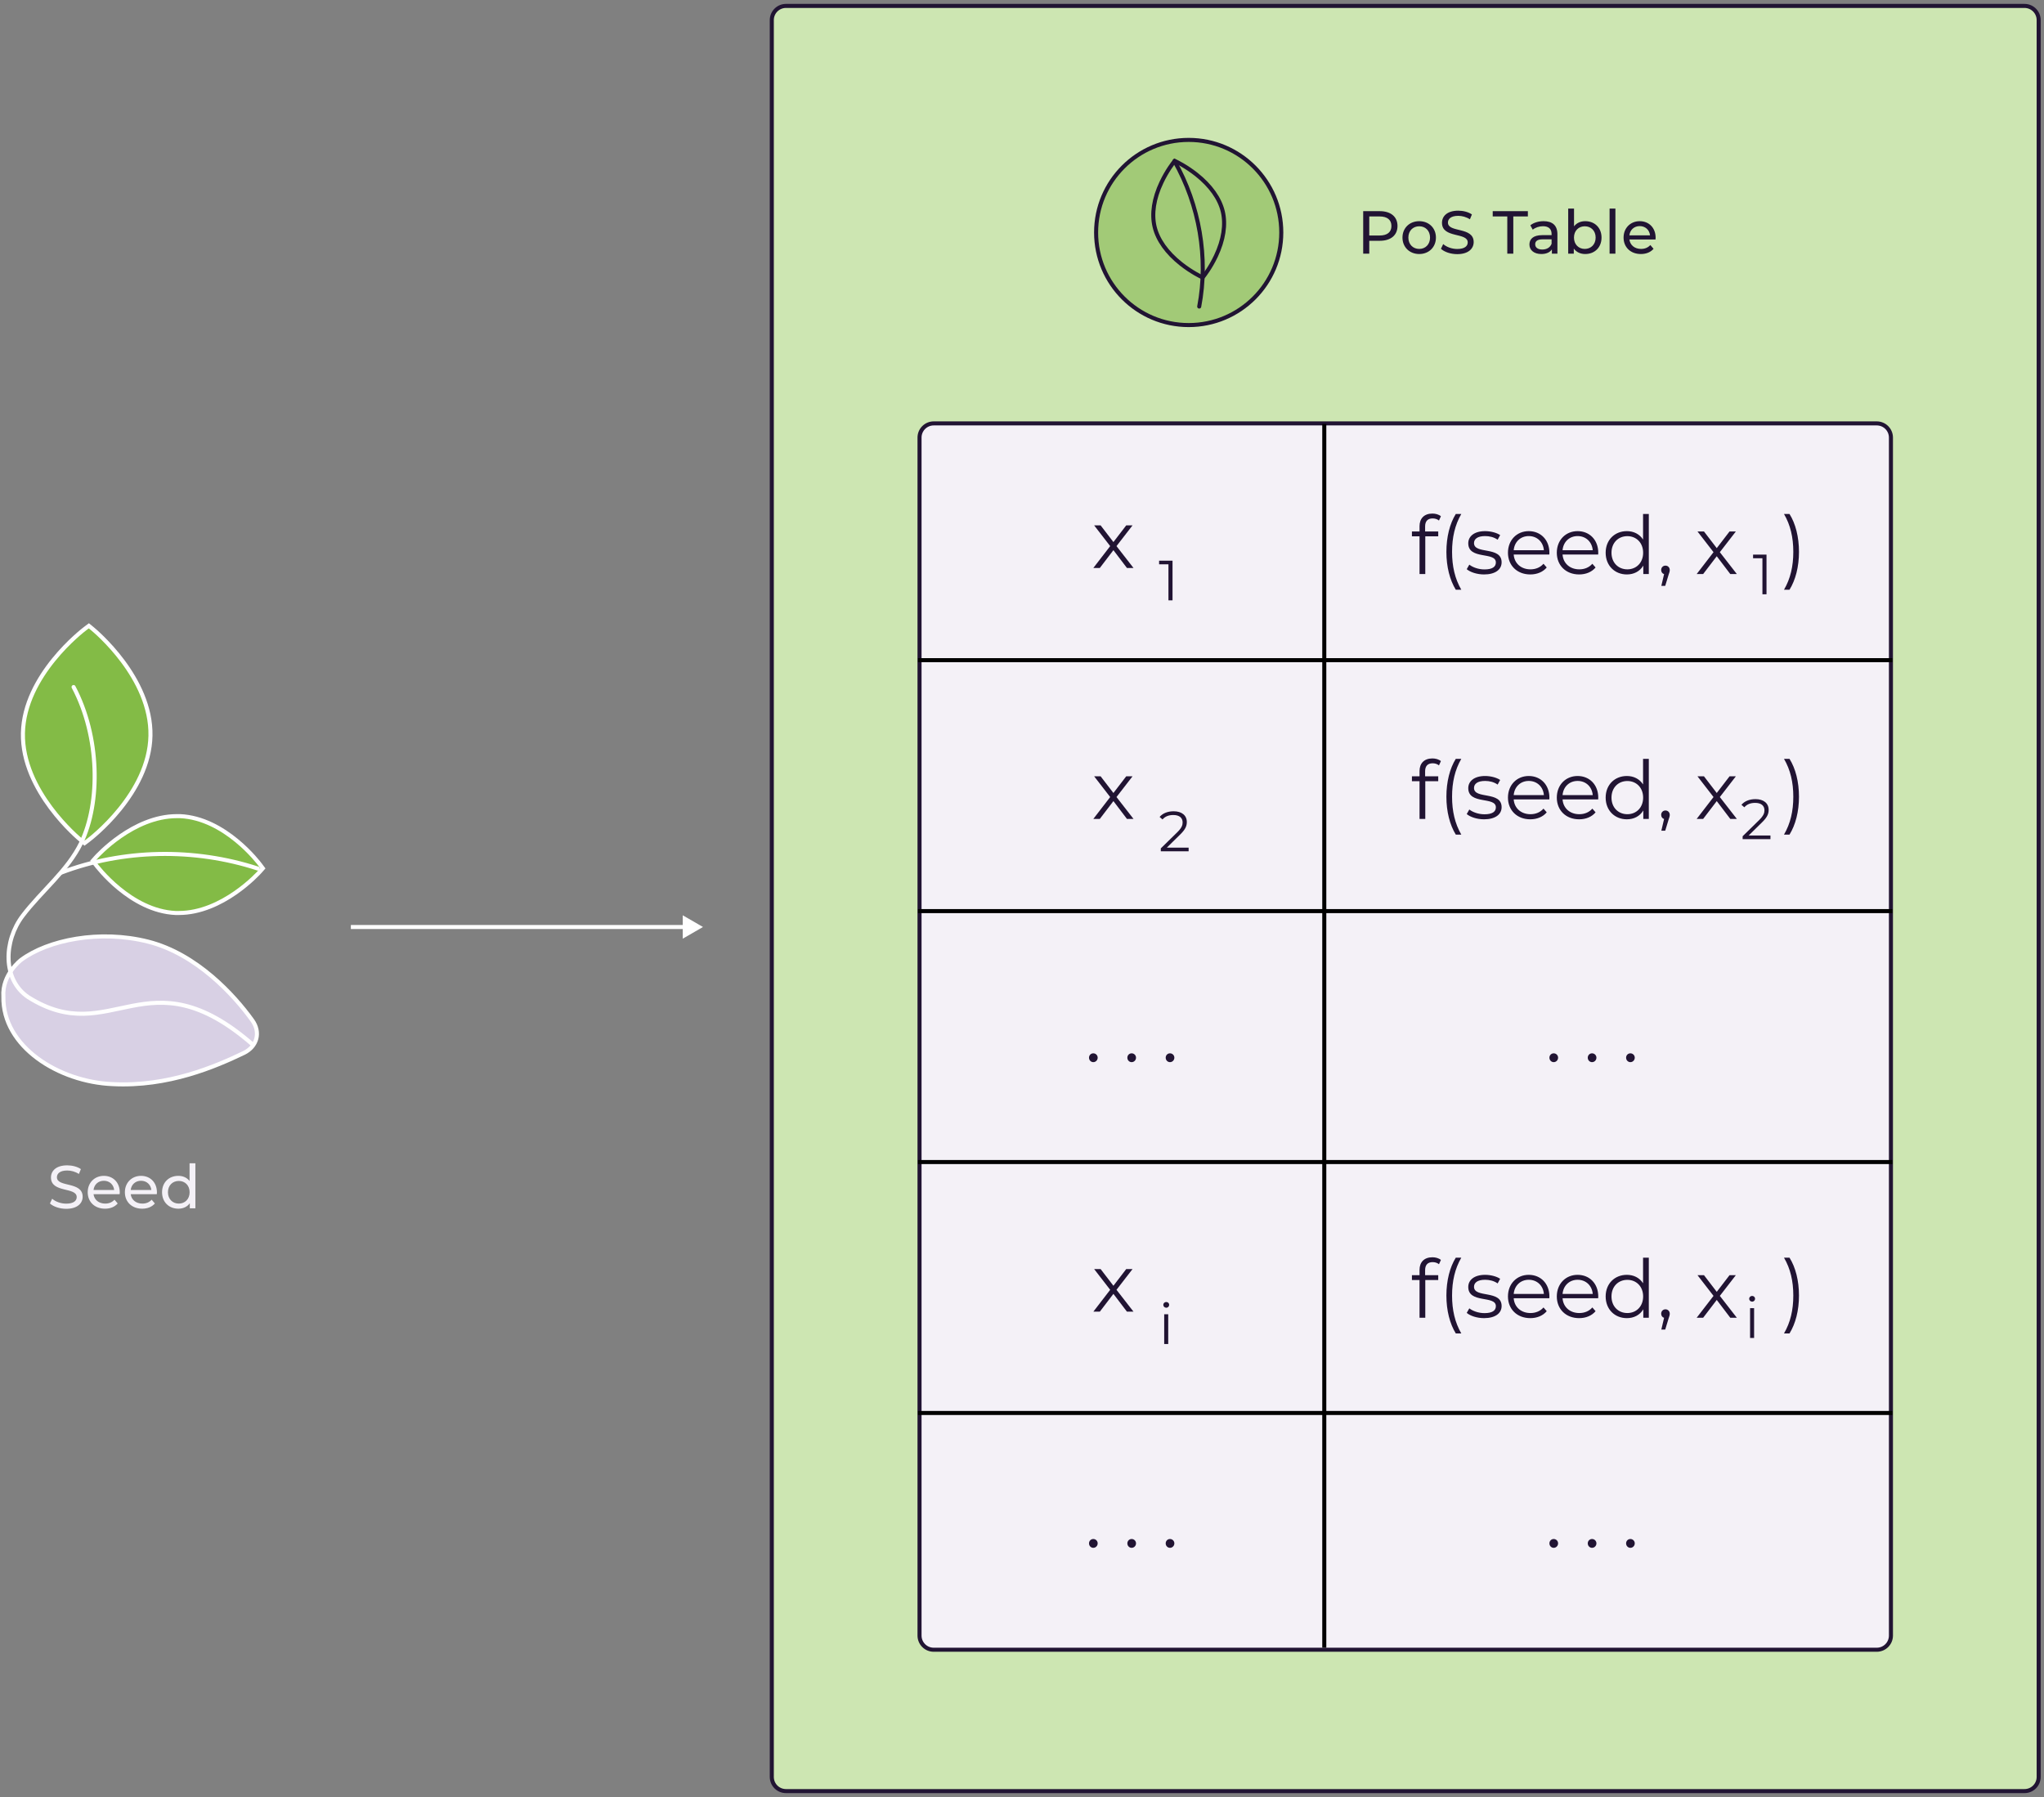 <svg width="505" height="444" viewBox="0 0 505 444" fill="none" xmlns="http://www.w3.org/2000/svg">
<rect x="0" y="0" width="505" height="444" fill="#808080" stroke="none"/>
<path d="M500.184 442.537L194.184 442.537C192.251 442.537 190.684 440.97 190.684 439.037L190.684 4.963C190.684 3.03 192.251 1.463 194.184 1.463L500.184 1.463C502.117 1.463 503.684 3.03 503.684 4.963L503.684 439.037C503.684 440.97 502.117 442.537 500.184 442.537Z" fill="#CDE6B2" stroke="#211433"/>
<path d="M340.892 52.173C343.622 52.173 345.272 53.553 345.272 55.833C345.272 58.113 343.622 59.493 340.892 59.493H338.297V62.673H336.797V52.173H340.892ZM340.847 58.188C342.767 58.188 343.772 57.333 343.772 55.833C343.772 54.333 342.767 53.478 340.847 53.478H338.297V58.188H340.847ZM350.642 62.763C348.257 62.763 346.502 61.068 346.502 58.698C346.502 56.328 348.257 54.648 350.642 54.648C353.027 54.648 354.767 56.328 354.767 58.698C354.767 61.068 353.027 62.763 350.642 62.763ZM350.642 61.503C352.172 61.503 353.312 60.393 353.312 58.698C353.312 57.003 352.172 55.908 350.642 55.908C349.112 55.908 347.957 57.003 347.957 58.698C347.957 60.393 349.112 61.503 350.642 61.503ZM360.028 62.793C358.423 62.793 356.848 62.253 356.008 61.473L356.563 60.303C357.343 61.008 358.678 61.518 360.028 61.518C361.843 61.518 362.623 60.813 362.623 59.898C362.623 57.333 356.263 58.953 356.263 55.053C356.263 53.433 357.523 52.053 360.283 52.053C361.513 52.053 362.788 52.383 363.658 52.983L363.163 54.183C362.248 53.598 361.213 53.328 360.283 53.328C358.498 53.328 357.733 54.078 357.733 54.993C357.733 57.558 364.093 55.953 364.093 59.808C364.093 61.413 362.803 62.793 360.028 62.793ZM372.398 62.673V53.478H368.798V52.173H377.483V53.478H373.883V62.673H372.398ZM381.377 54.648C383.552 54.648 384.782 55.698 384.782 57.873V62.673H383.417V61.623C382.937 62.343 382.052 62.763 380.807 62.763C379.007 62.763 377.867 61.803 377.867 60.423C377.867 59.148 378.692 58.098 381.062 58.098H383.342V57.813C383.342 56.598 382.637 55.893 381.212 55.893C380.267 55.893 379.307 56.223 378.692 56.748L378.092 55.668C378.917 55.008 380.102 54.648 381.377 54.648ZM381.047 61.653C382.127 61.653 382.982 61.158 383.342 60.243V59.133H381.122C379.697 59.133 379.292 59.688 379.292 60.363C379.292 61.158 379.952 61.653 381.047 61.653ZM391.662 54.648C393.987 54.648 395.682 56.268 395.682 58.698C395.682 61.128 393.987 62.763 391.662 62.763C390.492 62.763 389.472 62.313 388.827 61.413V62.673H387.447V51.543H388.887V55.923C389.547 55.068 390.537 54.648 391.662 54.648ZM391.542 61.503C393.072 61.503 394.227 60.393 394.227 58.698C394.227 57.003 393.072 55.908 391.542 55.908C390.027 55.908 388.872 57.003 388.872 58.698C388.872 60.393 390.027 61.503 391.542 61.503ZM397.671 62.673V51.543H399.111V62.673H397.671ZM409.046 58.743C409.046 58.863 409.031 59.043 409.016 59.178H402.566C402.746 60.573 403.871 61.503 405.446 61.503C406.376 61.503 407.156 61.188 407.741 60.543L408.536 61.473C407.816 62.313 406.721 62.763 405.401 62.763C402.836 62.763 401.126 61.068 401.126 58.698C401.126 56.343 402.821 54.648 405.116 54.648C407.411 54.648 409.046 56.298 409.046 58.743ZM405.116 55.863C403.736 55.863 402.716 56.793 402.566 58.143H407.666C407.516 56.808 406.511 55.863 405.116 55.863Z" fill="#211433"/>
<circle cx="293.684" cy="57.442" r="22.875" fill="#A2CA77" stroke="#211433"/>
<path d="M286.966 45.043L286.966 45.042C288.307 42.212 289.834 40.263 290.06 39.976C290.066 39.967 290.072 39.96 290.076 39.955L290.233 39.761L290.472 39.871C290.474 39.872 290.477 39.873 290.48 39.874C290.695 39.978 293.014 41.085 295.577 43.102C299.102 45.889 301.339 49.059 302.106 52.257C302.865 55.455 302.305 59.262 300.406 63.268L300.406 63.268C299.065 66.098 297.538 68.047 297.313 68.334C297.306 68.343 297.301 68.35 297.296 68.356L297.139 68.549L296.896 68.438L296.896 68.438L296.893 68.436L296.892 68.436L296.892 68.436L296.889 68.434L296.881 68.431L296.854 68.418C296.832 68.408 296.801 68.393 296.762 68.374C296.683 68.336 296.573 68.281 296.435 68.21C296.158 68.067 295.769 67.859 295.301 67.588C294.363 67.044 293.11 66.246 291.796 65.209C288.27 62.422 286.034 59.252 285.266 56.053C284.499 52.856 285.059 49.057 286.966 45.043Z" fill="#A2CA77" stroke="#211433"/>
<path d="M290.164 39.795C296.349 50.696 298.571 63.739 296.283 75.739" stroke="#211433" stroke-linecap="round" stroke-linejoin="round"/>
<path d="M463.684 407.612L230.684 407.612C228.751 407.612 227.184 406.045 227.184 404.112L227.184 108.112C227.184 106.179 228.751 104.612 230.684 104.612L463.684 104.612C465.617 104.612 467.184 106.179 467.184 108.112L467.184 404.112C467.184 406.045 465.617 407.612 463.684 407.612Z" fill="#F4F1F7" stroke="#211433"/>
<path d="M226.809 163.112H467.559" stroke="black"/>
<path d="M226.809 225.112H467.559" stroke="black"/>
<path d="M327.184 104.737L327.184 407.112" stroke="black"/>
<path d="M226.809 287.112H467.559" stroke="black"/>
<path d="M226.809 349.112H467.559" stroke="black"/>
<path d="M280.047 140.331H278.427L275.087 135.931L271.727 140.331H270.127L274.287 134.931L270.327 129.811H271.927L275.087 133.931L278.247 129.811H279.807L275.847 134.931L280.047 140.331Z" fill="#211433"/>
<path d="M286.373 138.531H289.691V148.331H288.683V139.427H286.373V138.531Z" fill="#211433"/>
<path d="M280.047 202.331H278.427L275.087 197.931L271.727 202.331H270.127L274.287 196.931L270.327 191.811H271.927L275.087 195.931L278.247 191.811H279.807L275.847 196.931L280.047 202.331Z" fill="#211433"/>
<path d="M288.277 209.435H293.667V210.331H286.793V209.617L290.867 205.627C291.973 204.535 292.183 203.877 292.183 203.205C292.183 202.071 291.385 201.371 289.887 201.371C288.739 201.371 287.857 201.721 287.213 202.463L286.499 201.847C287.255 200.951 288.473 200.447 289.971 200.447C291.959 200.447 293.219 201.455 293.219 203.093C293.219 204.031 292.925 204.871 291.609 206.159L288.277 209.435Z" fill="#211433"/>
<path d="M270.117 262.431C269.537 262.431 269.057 261.951 269.057 261.331C269.057 260.711 269.537 260.251 270.117 260.251C270.697 260.251 271.197 260.711 271.197 261.331C271.197 261.951 270.697 262.431 270.117 262.431ZM279.59 262.431C279.01 262.431 278.53 261.951 278.53 261.331C278.53 260.711 279.01 260.251 279.59 260.251C280.17 260.251 280.67 260.711 280.67 261.331C280.67 261.951 280.17 262.431 279.59 262.431ZM289.062 262.431C288.482 262.431 288.002 261.951 288.002 261.331C288.002 260.711 288.482 260.251 289.062 260.251C289.642 260.251 290.142 260.711 290.142 261.331C290.142 261.951 289.642 262.431 289.062 262.431Z" fill="#211433"/>
<path d="M383.867 262.431C383.287 262.431 382.807 261.951 382.807 261.331C382.807 260.711 383.287 260.251 383.867 260.251C384.447 260.251 384.947 260.711 384.947 261.331C384.947 261.951 384.447 262.431 383.867 262.431ZM393.34 262.431C392.76 262.431 392.28 261.951 392.28 261.331C392.28 260.711 392.76 260.251 393.34 260.251C393.92 260.251 394.42 260.711 394.42 261.331C394.42 261.951 393.92 262.431 393.34 262.431ZM402.812 262.431C402.232 262.431 401.752 261.951 401.752 261.331C401.752 260.711 402.232 260.251 402.812 260.251C403.392 260.251 403.892 260.711 403.892 261.331C403.892 261.951 403.392 262.431 402.812 262.431Z" fill="#211433"/>
<path d="M270.117 382.431C269.537 382.431 269.057 381.951 269.057 381.331C269.057 380.711 269.537 380.251 270.117 380.251C270.697 380.251 271.197 380.711 271.197 381.331C271.197 381.951 270.697 382.431 270.117 382.431ZM279.59 382.431C279.01 382.431 278.53 381.951 278.53 381.331C278.53 380.711 279.01 380.251 279.59 380.251C280.17 380.251 280.67 380.711 280.67 381.331C280.67 381.951 280.17 382.431 279.59 382.431ZM289.062 382.431C288.482 382.431 288.002 381.951 288.002 381.331C288.002 380.711 288.482 380.251 289.062 380.251C289.642 380.251 290.142 380.711 290.142 381.331C290.142 381.951 289.642 382.431 289.062 382.431Z" fill="#211433"/>
<path d="M383.867 382.431C383.287 382.431 382.807 381.951 382.807 381.331C382.807 380.711 383.287 380.251 383.867 380.251C384.447 380.251 384.947 380.711 384.947 381.331C384.947 381.951 384.447 382.431 383.867 382.431ZM393.34 382.431C392.76 382.431 392.28 381.951 392.28 381.331C392.28 380.711 392.76 380.251 393.34 380.251C393.92 380.251 394.42 380.711 394.42 381.331C394.42 381.951 393.92 382.431 393.34 382.431ZM402.812 382.431C402.232 382.431 401.752 381.951 401.752 381.331C401.752 380.711 402.232 380.251 402.812 380.251C403.392 380.251 403.892 380.711 403.892 381.331C403.892 381.951 403.392 382.431 402.812 382.431Z" fill="#211433"/>
<path d="M280.047 324.081H278.427L275.087 319.681L271.727 324.081H270.127L274.287 318.681L270.327 313.561H271.927L275.087 317.681L278.247 313.561H279.807L275.847 318.681L280.047 324.081Z" fill="#211433"/>
<path d="M288.137 323.107C287.731 323.107 287.409 322.785 287.409 322.393C287.409 322.015 287.731 321.693 288.137 321.693C288.543 321.693 288.865 322.001 288.865 322.379C288.865 322.785 288.557 323.107 288.137 323.107ZM287.633 332.081V324.717H288.627V332.081H287.633Z" fill="#211433"/>
<path d="M353.957 128.091C352.737 128.091 352.097 128.771 352.097 130.071V131.311H355.337V132.511H352.137V141.831H350.717V132.511H348.837V131.311H350.717V130.011C350.717 128.131 351.837 126.891 353.897 126.891C354.677 126.891 355.477 127.111 355.997 127.551L355.517 128.611C355.117 128.271 354.557 128.091 353.957 128.091ZM359.674 145.711C358.194 143.291 357.354 140.031 357.354 136.351C357.354 132.671 358.194 129.371 359.674 126.991H361.034C359.454 129.731 358.754 132.791 358.754 136.351C358.754 139.911 359.454 142.971 361.034 145.711H359.674ZM366.656 141.931C364.916 141.931 363.236 141.371 362.376 140.631L363.016 139.511C363.856 140.171 365.276 140.691 366.756 140.691C368.756 140.691 369.576 140.011 369.576 138.971C369.576 136.231 362.756 138.391 362.756 134.231C362.756 132.511 364.236 131.231 366.916 131.231C368.276 131.231 369.756 131.611 370.636 132.211L370.016 133.351C369.096 132.711 367.996 132.451 366.916 132.451C365.016 132.451 364.176 133.191 364.176 134.191C364.176 137.031 370.996 134.891 370.996 138.931C370.996 140.751 369.396 141.931 366.656 141.931ZM382.802 136.571C382.802 136.691 382.782 136.851 382.782 137.011H373.982C374.142 139.211 375.822 140.671 378.122 140.671C379.402 140.671 380.542 140.211 381.342 139.291L382.142 140.211C381.202 141.331 379.742 141.931 378.082 141.931C374.802 141.931 372.562 139.691 372.562 136.571C372.562 133.451 374.742 131.231 377.702 131.231C380.662 131.231 382.802 133.411 382.802 136.571ZM377.702 132.451C375.662 132.451 374.162 133.891 373.982 135.951H381.442C381.262 133.891 379.762 132.451 377.702 132.451ZM394.872 136.571C394.872 136.691 394.852 136.851 394.852 137.011H386.052C386.212 139.211 387.892 140.671 390.192 140.671C391.472 140.671 392.612 140.211 393.412 139.291L394.212 140.211C393.272 141.331 391.812 141.931 390.152 141.931C386.872 141.931 384.632 139.691 384.632 136.571C384.632 133.451 386.812 131.231 389.772 131.231C392.732 131.231 394.872 133.411 394.872 136.571ZM389.772 132.451C387.732 132.451 386.232 133.891 386.052 135.951H393.512C393.332 133.891 391.832 132.451 389.772 132.451ZM405.942 126.991H407.362V141.831H406.002V139.751C405.142 141.171 403.682 141.931 401.942 141.931C398.942 141.931 396.702 139.751 396.702 136.571C396.702 133.391 398.942 131.231 401.942 131.231C403.622 131.231 405.062 131.951 405.942 133.311V126.991ZM402.062 140.671C404.282 140.671 405.962 139.031 405.962 136.571C405.962 134.111 404.282 132.471 402.062 132.471C399.822 132.471 398.142 134.111 398.142 136.571C398.142 139.031 399.822 140.671 402.062 140.671ZM411.477 139.751C412.097 139.751 412.537 140.231 412.537 140.831C412.537 141.171 412.457 141.431 412.257 141.991L411.417 144.751H410.457L411.137 141.851C410.717 141.731 410.417 141.351 410.417 140.831C410.417 140.211 410.877 139.751 411.477 139.751ZM429.11 141.831H427.49L424.15 137.431L420.79 141.831H419.19L423.35 136.431L419.39 131.311H420.99L424.15 135.431L427.31 131.311H428.87L424.91 136.431L429.11 141.831ZM442.122 145.711H440.762C442.362 142.971 443.062 139.911 443.062 136.351C443.062 132.791 442.362 129.731 440.762 126.991H442.122C443.622 129.371 444.462 132.671 444.462 136.351C444.462 140.031 443.622 143.291 442.122 145.711Z" fill="#211433"/>
<path d="M433.123 137.031H436.441V146.831H435.433V137.927H433.123V137.031Z" fill="#211433"/>
<path d="M353.957 188.591C352.737 188.591 352.097 189.271 352.097 190.571V191.811H355.337V193.011H352.137V202.331H350.717V193.011H348.837V191.811H350.717V190.511C350.717 188.631 351.837 187.391 353.897 187.391C354.677 187.391 355.477 187.611 355.997 188.051L355.517 189.111C355.117 188.771 354.557 188.591 353.957 188.591ZM359.674 206.211C358.194 203.791 357.354 200.531 357.354 196.851C357.354 193.171 358.194 189.871 359.674 187.491H361.034C359.454 190.231 358.754 193.291 358.754 196.851C358.754 200.411 359.454 203.471 361.034 206.211H359.674ZM366.656 202.431C364.916 202.431 363.236 201.871 362.376 201.131L363.016 200.011C363.856 200.671 365.276 201.191 366.756 201.191C368.756 201.191 369.576 200.511 369.576 199.471C369.576 196.731 362.756 198.891 362.756 194.731C362.756 193.011 364.236 191.731 366.916 191.731C368.276 191.731 369.756 192.111 370.636 192.711L370.016 193.851C369.096 193.211 367.996 192.951 366.916 192.951C365.016 192.951 364.176 193.691 364.176 194.691C364.176 197.531 370.996 195.391 370.996 199.431C370.996 201.251 369.396 202.431 366.656 202.431ZM382.802 197.071C382.802 197.191 382.782 197.351 382.782 197.511H373.982C374.142 199.711 375.822 201.171 378.122 201.171C379.402 201.171 380.542 200.711 381.342 199.791L382.142 200.711C381.202 201.831 379.742 202.431 378.082 202.431C374.802 202.431 372.562 200.191 372.562 197.071C372.562 193.951 374.742 191.731 377.702 191.731C380.662 191.731 382.802 193.911 382.802 197.071ZM377.702 192.951C375.662 192.951 374.162 194.391 373.982 196.451H381.442C381.262 194.391 379.762 192.951 377.702 192.951ZM394.872 197.071C394.872 197.191 394.852 197.351 394.852 197.511H386.052C386.212 199.711 387.892 201.171 390.192 201.171C391.472 201.171 392.612 200.711 393.412 199.791L394.212 200.711C393.272 201.831 391.812 202.431 390.152 202.431C386.872 202.431 384.632 200.191 384.632 197.071C384.632 193.951 386.812 191.731 389.772 191.731C392.732 191.731 394.872 193.911 394.872 197.071ZM389.772 192.951C387.732 192.951 386.232 194.391 386.052 196.451H393.512C393.332 194.391 391.832 192.951 389.772 192.951ZM405.942 187.491H407.362V202.331H406.002V200.251C405.142 201.671 403.682 202.431 401.942 202.431C398.942 202.431 396.702 200.251 396.702 197.071C396.702 193.891 398.942 191.731 401.942 191.731C403.622 191.731 405.062 192.451 405.942 193.811V187.491ZM402.062 201.171C404.282 201.171 405.962 199.531 405.962 197.071C405.962 194.611 404.282 192.971 402.062 192.971C399.822 192.971 398.142 194.611 398.142 197.071C398.142 199.531 399.822 201.171 402.062 201.171ZM411.477 200.251C412.097 200.251 412.537 200.731 412.537 201.331C412.537 201.671 412.457 201.931 412.257 202.491L411.417 205.251H410.457L411.137 202.351C410.717 202.231 410.417 201.851 410.417 201.331C410.417 200.711 410.877 200.251 411.477 200.251ZM429.11 202.331H427.49L424.15 197.931L420.79 202.331H419.19L423.35 196.931L419.39 191.811H420.99L424.15 195.931L427.31 191.811H428.87L424.91 196.931L429.11 202.331ZM442.122 206.211H440.762C442.362 203.471 443.062 200.411 443.062 196.851C443.062 193.291 442.362 190.231 440.762 187.491H442.122C443.622 189.871 444.462 193.171 444.462 196.851C444.462 200.531 443.622 203.791 442.122 206.211Z" fill="#211433"/>
<path d="M432.027 206.435H437.417V207.331H430.543V206.617L434.617 202.627C435.723 201.535 435.933 200.877 435.933 200.205C435.933 199.071 435.135 198.371 433.637 198.371C432.489 198.371 431.607 198.721 430.963 199.463L430.249 198.847C431.005 197.951 432.223 197.447 433.721 197.447C435.709 197.447 436.969 198.455 436.969 200.093C436.969 201.031 436.675 201.871 435.359 203.159L432.027 206.435Z" fill="#211433"/>
<path d="M353.957 311.841C352.737 311.841 352.097 312.521 352.097 313.821V315.061H355.337V316.261H352.137V325.581H350.717V316.261H348.837V315.061H350.717V313.761C350.717 311.881 351.837 310.641 353.897 310.641C354.677 310.641 355.477 310.861 355.997 311.301L355.517 312.361C355.117 312.021 354.557 311.841 353.957 311.841ZM359.674 329.461C358.194 327.041 357.354 323.781 357.354 320.101C357.354 316.421 358.194 313.121 359.674 310.741H361.034C359.454 313.481 358.754 316.541 358.754 320.101C358.754 323.661 359.454 326.721 361.034 329.461H359.674ZM366.656 325.681C364.916 325.681 363.236 325.121 362.376 324.381L363.016 323.261C363.856 323.921 365.276 324.441 366.756 324.441C368.756 324.441 369.576 323.761 369.576 322.721C369.576 319.981 362.756 322.141 362.756 317.981C362.756 316.261 364.236 314.981 366.916 314.981C368.276 314.981 369.756 315.361 370.636 315.961L370.016 317.101C369.096 316.461 367.996 316.201 366.916 316.201C365.016 316.201 364.176 316.941 364.176 317.941C364.176 320.781 370.996 318.641 370.996 322.681C370.996 324.501 369.396 325.681 366.656 325.681ZM382.802 320.321C382.802 320.441 382.782 320.601 382.782 320.761H373.982C374.142 322.961 375.822 324.421 378.122 324.421C379.402 324.421 380.542 323.961 381.342 323.041L382.142 323.961C381.202 325.081 379.742 325.681 378.082 325.681C374.802 325.681 372.562 323.441 372.562 320.321C372.562 317.201 374.742 314.981 377.702 314.981C380.662 314.981 382.802 317.161 382.802 320.321ZM377.702 316.201C375.662 316.201 374.162 317.641 373.982 319.701H381.442C381.262 317.641 379.762 316.201 377.702 316.201ZM394.872 320.321C394.872 320.441 394.852 320.601 394.852 320.761H386.052C386.212 322.961 387.892 324.421 390.192 324.421C391.472 324.421 392.612 323.961 393.412 323.041L394.212 323.961C393.272 325.081 391.812 325.681 390.152 325.681C386.872 325.681 384.632 323.441 384.632 320.321C384.632 317.201 386.812 314.981 389.772 314.981C392.732 314.981 394.872 317.161 394.872 320.321ZM389.772 316.201C387.732 316.201 386.232 317.641 386.052 319.701H393.512C393.332 317.641 391.832 316.201 389.772 316.201ZM405.942 310.741H407.362V325.581H406.002V323.501C405.142 324.921 403.682 325.681 401.942 325.681C398.942 325.681 396.702 323.501 396.702 320.321C396.702 317.141 398.942 314.981 401.942 314.981C403.622 314.981 405.062 315.701 405.942 317.061V310.741ZM402.062 324.421C404.282 324.421 405.962 322.781 405.962 320.321C405.962 317.861 404.282 316.221 402.062 316.221C399.822 316.221 398.142 317.861 398.142 320.321C398.142 322.781 399.822 324.421 402.062 324.421ZM411.477 323.501C412.097 323.501 412.537 323.981 412.537 324.581C412.537 324.921 412.457 325.181 412.257 325.741L411.417 328.501H410.457L411.137 325.601C410.717 325.481 410.417 325.101 410.417 324.581C410.417 323.961 410.877 323.501 411.477 323.501ZM429.11 325.581H427.49L424.15 321.181L420.79 325.581H419.19L423.35 320.181L419.39 315.061H420.99L424.15 319.181L427.31 315.061H428.87L424.91 320.181L429.11 325.581ZM442.122 329.461H440.762C442.362 326.721 443.062 323.661 443.062 320.101C443.062 316.541 442.362 313.481 440.762 310.741H442.122C443.622 313.121 444.462 316.421 444.462 320.101C444.462 323.781 443.622 327.041 442.122 329.461Z" fill="#211433"/>
<path d="M432.887 321.607C432.481 321.607 432.159 321.285 432.159 320.893C432.159 320.515 432.481 320.193 432.887 320.193C433.293 320.193 433.615 320.501 433.615 320.879C433.615 321.285 433.307 321.607 432.887 321.607ZM432.383 330.581V323.217H433.377V330.581H432.383Z" fill="#211433"/>
<path d="M16.357 298.669C14.752 298.669 13.177 298.129 12.337 297.349L12.892 296.179C13.672 296.884 15.007 297.394 16.357 297.394C18.172 297.394 18.952 296.689 18.952 295.774C18.952 293.209 12.592 294.829 12.592 290.929C12.592 289.309 13.852 287.929 16.612 287.929C17.842 287.929 19.117 288.259 19.987 288.859L19.492 290.059C18.577 289.474 17.542 289.204 16.612 289.204C14.827 289.204 14.062 289.954 14.062 290.869C14.062 293.434 20.422 291.829 20.422 295.684C20.422 297.289 19.132 298.669 16.357 298.669ZM29.589 294.619C29.589 294.739 29.574 294.919 29.559 295.054H23.109C23.289 296.449 24.414 297.379 25.989 297.379C26.919 297.379 27.699 297.064 28.284 296.419L29.079 297.349C28.359 298.189 27.264 298.639 25.944 298.639C23.379 298.639 21.669 296.944 21.669 294.574C21.669 292.219 23.364 290.524 25.659 290.524C27.954 290.524 29.589 292.174 29.589 294.619ZM25.659 291.739C24.279 291.739 23.259 292.669 23.109 294.019H28.209C28.059 292.684 27.054 291.739 25.659 291.739ZM38.773 294.619C38.773 294.739 38.758 294.919 38.743 295.054H32.293C32.473 296.449 33.598 297.379 35.173 297.379C36.103 297.379 36.883 297.064 37.468 296.419L38.263 297.349C37.543 298.189 36.448 298.639 35.128 298.639C32.563 298.639 30.853 296.944 30.853 294.574C30.853 292.219 32.548 290.524 34.843 290.524C37.138 290.524 38.773 292.174 38.773 294.619ZM34.843 291.739C33.463 291.739 32.443 292.669 32.293 294.019H37.393C37.243 292.684 36.238 291.739 34.843 291.739ZM46.833 287.419H48.273V298.549H46.893V297.289C46.248 298.189 45.228 298.639 44.058 298.639C41.733 298.639 40.038 297.004 40.038 294.574C40.038 292.144 41.733 290.524 44.058 290.524C45.183 290.524 46.173 290.944 46.833 291.799V287.419ZM44.178 297.379C45.693 297.379 46.848 296.269 46.848 294.574C46.848 292.879 45.693 291.784 44.178 291.784C42.648 291.784 41.493 292.879 41.493 294.574C41.493 296.269 42.648 297.379 44.178 297.379Z" fill="#F4F1F7"/>
<path d="M27.839 267.862C14.546 267.324 0.589 258.612 0.839 246.237C0.454 240.736 5.22 237.166 5.22 237.166C11.839 232.237 24.621 229.632 36.59 232.657C48.559 235.681 57.858 245.854 62.34 252.104C64.469 255.055 63.535 258.574 60.23 260.169C53.246 263.523 41.546 268.574 27.839 267.862Z" fill="#D8D0E4" stroke="white" stroke-linecap="round" stroke-linejoin="round"/>
<path d="M37.173 181.783L37.173 181.783C37.036 188.917 33.366 195.262 29.603 199.913C25.846 204.556 22.044 207.452 21.744 207.677L20.882 208.322L20.047 207.637L20.046 207.636L20.046 207.635C19.745 207.387 16.077 204.349 12.518 199.574C8.945 194.78 5.527 188.295 5.664 181.161C5.801 174.027 9.471 167.682 13.234 163.031C16.99 158.39 20.79 155.495 21.093 155.267C21.093 155.267 21.093 155.267 21.093 155.267L21.955 154.623L22.789 155.307L22.791 155.309L22.795 155.312C23.122 155.583 26.779 158.611 30.326 163.364C33.901 168.156 37.319 174.64 37.173 181.783Z" fill="#83BB46" stroke="white"/>
<path d="M23.565 213.534L23.565 213.533L22.931 212.686L23.632 211.891C23.632 211.891 23.632 211.891 23.632 211.891C23.806 211.695 26.124 209.125 29.76 206.607C33.405 204.084 38.323 201.649 43.704 201.649H43.706H43.707H43.709H43.71H43.712H43.714H43.715H43.717H43.718H43.72H43.721H43.723H43.724H43.726H43.727H43.729H43.73H43.732H43.733H43.735H43.737H43.738H43.74H43.741H43.743H43.744H43.746H43.747H43.749H43.751H43.752H43.754H43.755H43.757H43.758H43.76H43.761H43.763H43.764H43.766H43.767H43.769H43.771H43.772H43.774H43.775H43.777H43.778H43.78H43.781H43.783H43.785H43.786H43.788H43.789H43.791H43.792H43.794H43.795H43.797H43.798H43.8H43.802H43.803H43.805H43.806H43.808H43.809H43.811H43.812H43.814H43.816H43.817H43.819H43.82H43.822H43.823H43.825H43.827H43.828H43.83H43.831H43.833H43.834H43.836H43.837H43.839H43.841H43.842H43.844H43.845H43.847H43.848H43.85H43.852H43.853H43.855H43.856H43.858H43.859H43.861H43.862H43.864H43.866H43.867H43.869H43.87H43.872H43.873H43.875H43.877H43.878H43.88H43.881H43.883H43.884H43.886H43.888H43.889H43.891H43.892H43.894H43.895H43.897H43.899H43.9H43.902H43.903H43.905H43.906H43.908H43.91H43.911H43.913H43.914H43.916H43.917H43.919H43.921H43.922H43.924H43.925H43.927H43.928H43.93H43.932H43.933H43.935H43.936H43.938H43.94H43.941H43.943H43.944H43.946H43.947H43.949H43.951H43.952H43.954H43.955H43.957H43.959H43.96H43.962H43.963H43.965H43.966H43.968H43.969H43.971H43.973H43.974H43.976H43.977H43.979H43.981H43.982H43.984H43.985H43.987H43.989H43.99H43.992H43.993H43.995H43.996H43.998H44H44.001H44.003H44.004H44.006H44.008H44.009H44.011H44.012H44.014H44.015H44.017H44.019H44.02H44.022H44.023H44.025H44.026H44.028H44.03H44.031H44.033H44.034H44.036H44.038H44.039H44.041H44.042H44.044H44.045H44.047H44.049H44.05H44.052H44.053H44.055H44.057H44.058H44.06H44.061H44.063H44.065H44.066H44.068H44.069H44.071H44.072H44.074H44.076H44.077H44.079H44.08H44.082H44.084H44.085H44.087H44.088H44.09H44.092H44.093H44.095H44.096H44.098H44.099H44.101H44.103H44.104H44.106H44.107H44.109H44.111H44.112H44.114H44.115H44.117H44.118H44.12H44.122H44.123H44.125H44.126H44.128H44.13H44.131H44.133H44.134H44.136H44.138H44.139H44.141H44.142H44.144H44.145H44.147H44.149H44.15H44.152H44.153H44.155H44.157H44.158H44.16H44.161H44.163H44.164H44.166H44.168H44.169H44.171H44.172H44.174H44.176H44.177H44.179H44.18H44.182H44.184H44.185H44.187H44.188H44.19H44.191H44.193H44.195H44.196H44.198H44.199H44.201H44.203H44.204H44.206H44.207H44.209H44.21H44.212H44.214H44.215H44.217H44.218H44.22H44.221H44.223H44.225H44.226H44.228H44.229H44.231H44.233H44.234H44.236H44.237H44.239H44.24H44.242H44.244H44.245H44.247H44.248H44.25H44.252H44.253H44.255H44.256H44.258H44.259H44.261H44.263H44.264H44.266H44.267H44.269H44.27H44.272H44.274H44.275H44.277H44.278H44.28H44.282H44.283H44.285H44.286H44.288H44.289H44.291H44.292H44.294H44.296H44.297H44.299H44.3H44.302H44.303H44.305H44.307H44.308H44.31H44.311H44.313H44.315H44.316H44.318H44.319H44.321H44.322H44.324H44.326H44.327H44.329H44.33H44.332H44.333H44.335H44.337H44.338H44.34H44.341H44.343H44.344H44.346H44.347H44.349H44.351H44.352H44.354H44.355H44.357H44.358H44.36H44.362H44.363H44.365H44.366H44.368H44.369H44.371H44.373H44.374H44.376H44.377H44.379H44.38H44.382H44.383H44.385H44.387H44.388H44.39H44.391H44.393H44.394H44.396H44.398H44.399H44.401H44.402H44.404H44.405H44.407H44.408H44.41H44.411H44.413H44.415H44.416H44.418H44.419H44.421H44.422H44.424H44.425H44.427H44.429H44.43H44.432H44.433H44.435H44.436H44.438H44.44H44.441H44.443H44.444H44.446H44.447H44.449H44.45H44.452H44.453H44.455H44.456H44.458H44.46H44.461H44.463H44.464H44.466H44.467H44.469H44.47H44.472H44.473H44.475H44.477H44.478H44.48H44.481H44.483H44.484H44.486H44.487H44.489H44.49H44.492H44.493H44.495H44.496C50.041 201.902 54.897 204.767 58.438 207.671C61.974 210.572 64.145 213.469 64.31 213.691L64.311 213.692L64.945 214.54L64.244 215.334C64.243 215.334 64.243 215.334 64.243 215.334C64.069 215.531 61.751 218.101 58.115 220.618C54.47 223.142 49.553 225.577 44.171 225.577H44.17H44.168H44.166H44.165H44.163H44.162H44.16H44.159H44.157H44.156H44.154H44.153H44.151H44.15H44.148H44.147H44.145H44.144H44.142H44.14H44.139H44.137H44.136H44.134H44.133H44.131H44.13H44.128H44.127H44.125H44.123H44.122H44.12H44.119H44.117H44.116H44.114H44.113H44.111H44.109H44.108H44.106H44.105H44.103H44.102H44.1H44.099H44.097H44.096H44.094H44.093H44.091H44.089H44.088H44.086H44.085H44.083H44.082H44.08H44.078H44.077H44.075H44.074H44.072H44.071H44.069H44.068H44.066H44.065H44.063H44.061H44.06H44.058H44.057H44.055H44.054H44.052H44.05H44.049H44.047H44.046H44.044H44.043H44.041H44.04H44.038H44.036H44.035H44.033H44.032H44.03H44.029H44.027H44.026H44.024H44.022H44.021H44.019H44.018H44.016H44.014H44.013H44.011H44.01H44.008H44.007H44.005H44.004H44.002H44H43.999H43.997H43.996H43.994H43.993H43.991H43.989H43.988H43.986H43.985H43.983H43.982H43.98H43.978H43.977H43.975H43.974H43.972H43.971H43.969H43.967H43.966H43.964H43.963H43.961H43.96H43.958H43.956H43.955H43.953H43.952H43.95H43.949H43.947H43.945H43.944H43.942H43.941H43.939H43.938H43.936H43.934H43.933H43.931H43.93H43.928H43.926H43.925H43.923H43.922H43.92H43.919H43.917H43.915H43.914H43.912H43.911H43.909H43.907H43.906H43.904H43.903H43.901H43.9H43.898H43.896H43.895H43.893H43.892H43.89H43.889H43.887H43.885H43.884H43.882H43.881H43.879H43.877H43.876H43.874H43.873H43.871H43.87H43.868H43.866H43.865H43.863H43.862H43.86H43.858H43.857H43.855H43.854H43.852H43.85H43.849H43.847H43.846H43.844H43.843H43.841H43.84H43.838H43.836H43.835H43.833H43.831H43.83H43.828H43.827H43.825H43.824H43.822H43.82H43.819H43.817H43.816H43.814H43.812H43.811H43.809H43.808H43.806H43.805H43.803H43.801H43.8H43.798H43.797H43.795H43.794H43.792H43.79H43.789H43.787H43.785H43.784H43.782H43.781H43.779H43.778H43.776H43.774H43.773H43.771H43.77H43.768H43.767H43.765H43.763H43.762H43.76H43.759H43.757H43.755H43.754H43.752H43.751H43.749H43.748H43.746H43.744H43.743H43.741H43.739H43.738H43.736H43.735H43.733H43.732H43.73H43.728H43.727H43.725H43.724H43.722H43.721H43.719H43.717H43.716H43.714H43.713H43.711H43.709H43.708H43.706H43.705H43.703H43.702H43.7H43.698H43.697H43.695H43.694H43.692H43.69H43.689H43.687H43.686H43.684H43.682H43.681H43.679H43.678H43.676H43.675H43.673H43.671H43.67H43.668H43.667H43.665H43.663H43.662H43.66H43.659H43.657H43.656H43.654H43.652H43.651H43.649H43.648H43.646H43.645H43.643H43.641H43.64H43.638H43.637H43.635H43.633H43.632H43.63H43.629H43.627H43.626H43.624H43.622H43.621H43.619H43.618H43.616H43.614H43.613H43.611H43.61H43.608H43.607H43.605H43.603H43.602H43.6H43.599H43.597H43.596H43.594H43.592H43.591H43.589H43.588H43.586H43.584H43.583H43.581H43.58H43.578H43.577H43.575H43.574H43.572H43.57H43.569H43.567H43.566H43.564H43.562H43.561H43.559H43.558H43.556H43.555H43.553H43.551H43.55H43.548H43.547H43.545H43.544H43.542H43.541H43.539H43.537H43.536H43.534H43.533H43.531H43.529H43.528H43.526H43.525H43.523H43.522H43.52H43.519H43.517H43.515H43.514H43.512H43.511H43.509H43.508H43.506H43.505H43.503H43.501H43.5H43.498H43.497H43.495H43.493H43.492H43.49H43.489H43.487H43.486H43.484H43.483H43.481H43.48H43.478H43.476H43.475H43.473H43.472H43.47H43.469H43.467H43.465H43.464H43.462H43.461H43.459H43.458H43.456H43.455H43.453H43.452H43.45H43.448H43.447H43.445H43.444H43.442H43.441H43.439H43.438H43.436H43.434H43.433H43.431H43.43H43.428H43.427H43.425H43.424H43.422H43.42H43.419H43.417H43.416H43.414H43.413H43.411H43.41H43.408H43.407H43.405H43.404H43.402H43.401H43.399H43.397H43.396H43.394H43.393H43.391H43.39H43.388H43.387H43.385H43.383H43.382H43.38H43.38C37.834 225.324 32.978 222.459 29.438 219.554C25.902 216.653 23.731 213.756 23.565 213.534Z" fill="#83BB46" stroke="white"/>
<path d="M63.703 214.602C47.962 209.452 30.353 209.818 15.154 215.592" stroke="white" stroke-linecap="round" stroke-linejoin="round"/>
<path d="M62.464 258.112C36.214 235.237 27.589 259.362 6.994 246.385C0.533 242.06 0.925 232.437 5.593 226.278C10.261 220.12 16.703 215.152 20.064 208.224C24.863 198.271 24.658 181.995 18.178 169.751" stroke="white" stroke-linecap="round" stroke-linejoin="round"/>
<path d="M173.684 229.037L168.684 226.15V231.924L173.684 229.037ZM86.684 229.537H169.184V228.537H86.684V229.537Z" fill="white"/>
</svg>
